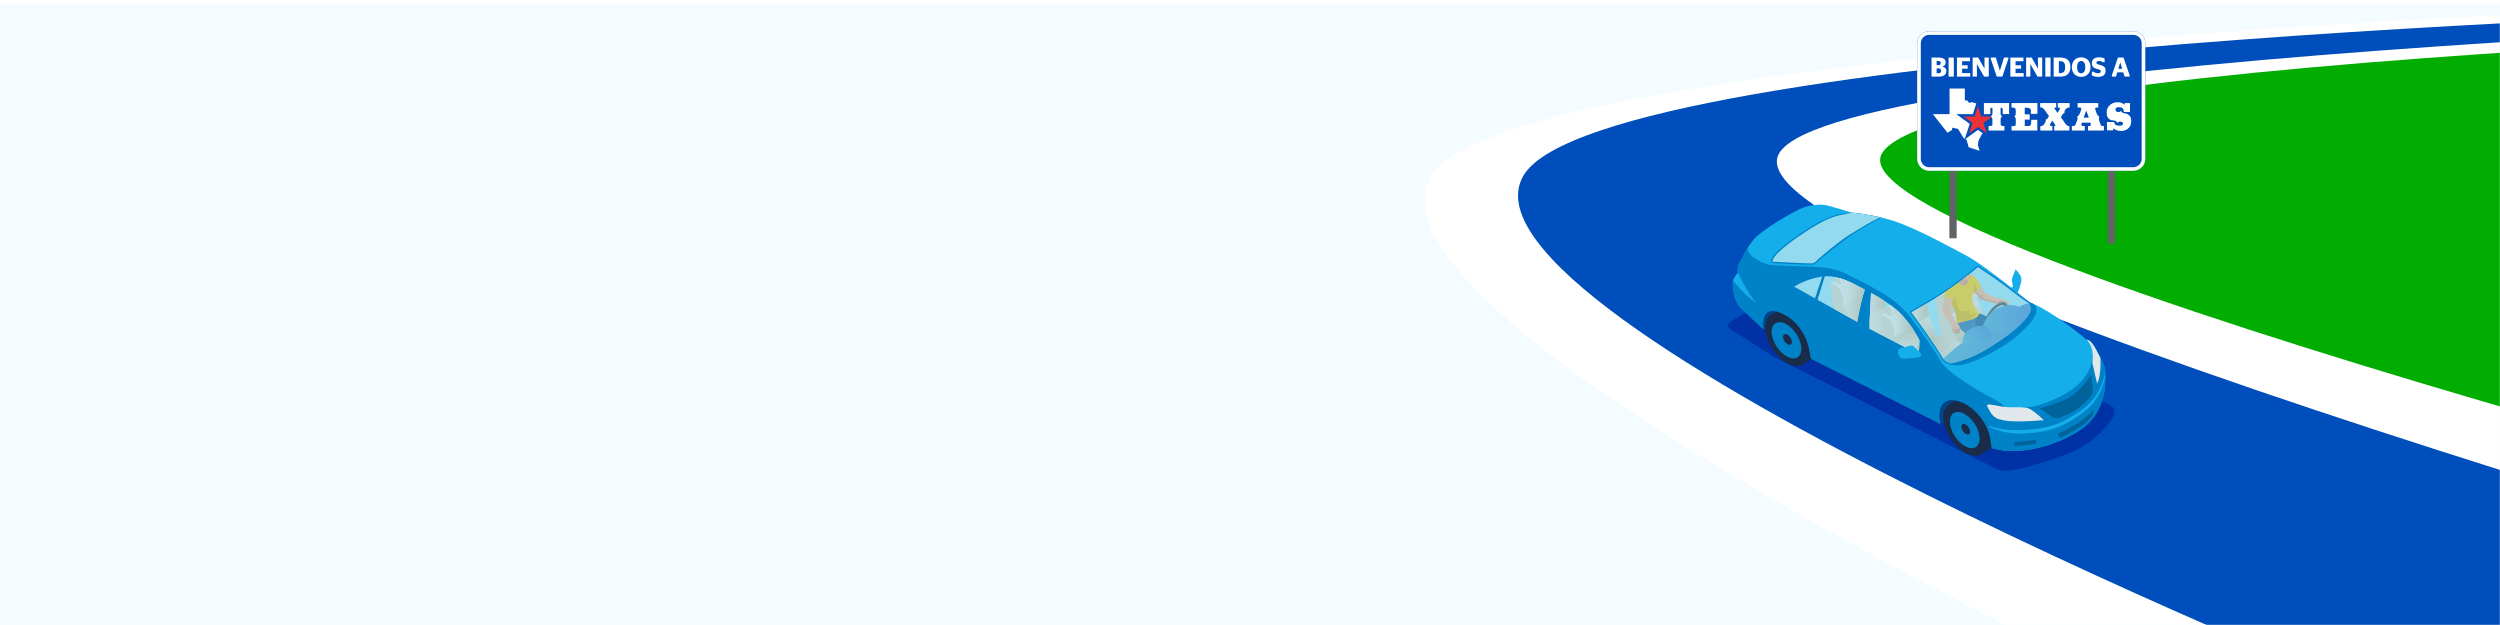 <?xml version="1.0" encoding="UTF-8"?> <svg xmlns="http://www.w3.org/2000/svg" width="1600" height="400" viewBox="0 0 1600 400" fill="none"><g clip-path="url(#clip0_5063_1300)"><rect width="1600" height="400" fill="white"></rect><g filter="url(#filter0_d_5063_1300)"><rect width="1600" height="400" transform="matrix(-1 0 0 1 1600 0)" fill="#F5FCFF"></rect></g><mask id="mask0_5063_1300" style="mask-type:alpha" maskUnits="userSpaceOnUse" x="623" y="0" width="977" height="400"><rect width="977" height="400" transform="matrix(-1 0 0 1 1600 0)" fill="#F5FCFF"></rect></mask><g mask="url(#mask0_5063_1300)"><path d="M1811.84 8.011L1590.68 20.097L1178.38 63.3L1101.57 108.916L1450.85 312.361L1744.05 339.973L1811.84 8.011Z" fill="#00AD00"></path><path d="M1721.26 4.697C1721.26 4.697 967.115 28.778 916.425 112.279C853.991 215.137 1472.9 491 1472.9 491L1995.38 367.2C1995.38 367.2 1167.21 160.391 1204.48 98.115C1243.43 33.035 2014.47 15.114 2014.47 15.114L1721.26 4.697Z" fill="white"></path><path d="M1531.55 450.392C1531.55 450.392 919.755 205.655 975.078 112.279C1024.87 28.243 1779.91 7.401 1779.91 7.401L1948.65 10.598C1948.65 10.598 1177.14 32.751 1138.66 98.106C1097.53 167.978 1929.55 398.776 1929.55 398.776L1531.55 450.392Z" fill="#004EBB"></path></g><path d="M1252.26 61.224H1247.61V152.489H1252.26V61.224Z" fill="#5F6464"></path><path d="M1353.6 64.659H1348.95V155.924H1353.6V64.659Z" fill="#5F6464"></path><path d="M1365.3 20H1234.7C1230.45 20 1227 23.422 1227 27.626V101.692C1227 105.896 1230.45 109.318 1234.7 109.318H1365.3C1369.55 109.318 1373 105.896 1373 101.692V27.626C1373 23.422 1369.55 20 1365.3 20Z" fill="#004EBB"></path><path d="M1365.3 22.299C1368.26 22.299 1370.68 24.696 1370.68 27.629V101.694C1370.68 104.624 1368.26 107.024 1365.3 107.024H1234.7C1231.74 107.024 1229.32 104.626 1229.32 101.694V27.626C1229.32 24.696 1231.74 22.296 1234.7 22.296H1365.3V22.299ZM1365.3 20H1234.7C1230.45 20 1227 23.422 1227 27.626V101.692C1227 105.896 1230.45 109.318 1234.7 109.318H1365.3C1369.55 109.318 1373 105.896 1373 101.692V27.626C1373 23.422 1369.55 20 1365.3 20Z" fill="white"></path><g clip-path="url(#clip1_5063_1300)"><path fill-rule="evenodd" clip-rule="evenodd" d="M1269.17 85.496L1268.6 85.554L1266.18 90.093L1265.88 93.121L1266.98 96.55L1259.93 94.23L1258.61 89.484L1257.83 88.983L1258.09 88.791L1261.12 86.581L1265.89 83.102L1269.17 85.496Z" fill="white"></path><path fill-rule="evenodd" clip-rule="evenodd" d="M1265.89 67.91L1268.04 74.584L1275.06 74.567L1269.38 78.68L1271.56 85.354L1265.89 81.216L1260.22 85.354L1262.4 78.68L1256.72 74.567L1263.73 74.584L1265.89 67.91Z" fill="#ED3237"></path><path fill-rule="evenodd" clip-rule="evenodd" d="M1247.71 56.681H1257.5V64.256H1258.92L1260.33 65.866L1262.05 65.366L1264.83 66.2L1264.43 67.443L1262.62 73.058L1256.72 73.041L1252.97 73.032H1251.99L1252.79 73.608L1255.82 75.81L1260.6 79.272L1258.77 84.879L1257.6 88.441L1257.5 88.766L1256.59 88.174L1253.16 82.518L1249.52 81.717L1249.22 83.227L1246.4 84.945L1237.01 73.032H1247.71V56.681Z" fill="white"></path><path d="M1281.76 72.991V69.987C1281.74 69.787 1281.65 69.562 1281.48 69.312C1281.31 69.061 1281.15 68.936 1281.01 68.936H1280.37V73.091C1280.37 73.183 1280.41 73.299 1280.5 73.45C1280.59 73.6 1280.7 73.742 1280.82 73.892C1280.95 74.042 1281.08 74.175 1281.19 74.3C1281.31 74.426 1281.41 74.517 1281.5 74.584C1280.93 74.718 1280.57 75.227 1280.42 76.102C1280.41 76.169 1280.4 76.77 1280.4 77.896C1280.4 79.064 1280.42 79.731 1280.48 79.89C1280.66 80.432 1281.19 80.699 1282.07 80.699C1282.19 80.699 1282.32 80.699 1282.44 80.699C1282.57 80.699 1282.7 80.691 1282.84 80.666V83.535H1272.68V80.666C1273.58 80.666 1274.06 80.657 1274.11 80.632C1274.75 80.54 1275.1 80.24 1275.16 79.723V77.896C1275.16 76.811 1275.14 76.161 1275.11 75.936C1275 75.377 1274.68 74.926 1274.14 74.584C1274.83 73.867 1275.17 73.358 1275.17 73.066V69.011C1275.14 68.97 1275.01 68.945 1274.79 68.945C1274.13 68.945 1273.8 69.212 1273.8 69.754V73.032H1269.7V65.966H1285.83V72.991H1281.76Z" fill="white"></path><path d="M1299.77 72.891V70.53C1299.77 70.054 1299.45 69.654 1298.83 69.312C1298.34 69.061 1297.96 68.936 1297.67 68.936H1295.84V73.157H1298.99V76.536H1295.84V80.657H1298.54C1299.5 80.657 1299.99 79.656 1299.99 77.654C1299.99 77.612 1299.99 77.504 1299.99 77.354C1299.99 77.17 1299.98 76.945 1299.96 76.678H1303.87V83.535H1287.38V80.666H1289.29C1289.74 80.666 1290.01 80.24 1290.1 79.381V77.896C1290.1 76.745 1290.09 76.136 1290.08 76.069C1289.97 75.352 1289.63 74.851 1289.05 74.584C1289.59 74.292 1289.92 73.842 1290.04 73.233C1290.08 73.007 1290.09 72.457 1290.09 71.581C1290.09 70.388 1290 69.679 1289.83 69.454C1289.52 69.003 1288.71 68.803 1287.37 68.844V65.966H1303.93V72.891H1299.77Z" fill="white"></path><path d="M1324.18 68.803C1322.95 68.803 1322 69.554 1321.35 71.064C1321.23 71.331 1321.21 71.748 1321.3 72.315C1320.71 72.432 1320.24 72.799 1319.9 73.433C1319.81 73.591 1319.68 73.808 1319.53 74.092C1319.37 74.376 1319.17 74.718 1318.93 75.118C1319.17 75.343 1319.42 75.635 1319.68 75.994C1319.95 76.353 1320.25 76.795 1320.57 77.312C1320.93 77.871 1321.24 78.347 1321.51 78.73C1321.78 79.114 1322 79.406 1322.19 79.606C1322.83 80.349 1323.44 80.724 1323.99 80.724C1324.08 80.724 1324.21 80.699 1324.39 80.657V83.527H1314.68V80.657C1315.11 80.657 1315.42 80.557 1315.62 80.357C1315.48 80.132 1314.78 79.089 1313.52 77.212C1312.71 78.221 1312.18 79.172 1311.93 80.048C1312.08 80.432 1312.31 80.632 1312.63 80.657H1313.55V83.527H1305.8V80.657C1305.96 80.724 1306.14 80.757 1306.31 80.757C1307.04 80.757 1307.78 80.198 1308.52 79.072C1309.1 78.171 1309.38 77.421 1309.38 76.811C1309.38 76.628 1309.36 76.453 1309.3 76.269C1309.41 76.311 1309.49 76.336 1309.54 76.336C1310.02 76.336 1310.62 75.652 1311.34 74.275C1311.11 73.958 1310.79 73.516 1310.38 72.941C1309.98 72.365 1309.48 71.664 1308.89 70.83C1307.83 69.412 1306.94 68.703 1306.23 68.703C1306.03 68.703 1305.86 68.744 1305.72 68.836V65.966H1315.95V68.936C1315.85 68.911 1315.77 68.895 1315.69 68.886C1315.6 68.878 1315.52 68.87 1315.43 68.87C1315.35 68.87 1315.29 68.861 1315.21 68.836C1315.14 68.811 1315.08 68.811 1315.02 68.836C1314.99 68.903 1314.9 69.028 1314.75 69.212C1314.95 69.545 1315.22 69.971 1315.57 70.48C1315.92 70.989 1316.34 71.589 1316.82 72.29C1317.88 70.621 1318.41 69.654 1318.41 69.387C1318.41 69.095 1318.2 68.911 1317.79 68.844H1316.98V65.966H1324.55V68.836C1324.49 68.811 1324.36 68.803 1324.18 68.803Z" fill="white"></path><path d="M1336.35 83.527V80.657C1336.64 80.682 1336.87 80.682 1337.04 80.674C1337.2 80.666 1337.34 80.649 1337.43 80.624C1337.89 80.49 1338.13 80.14 1338.13 79.573C1338.13 79.239 1338.02 78.872 1337.8 78.488H1332.39C1332.17 79.005 1332.06 79.398 1332.06 79.673C1332.06 80.324 1332.39 80.649 1333.03 80.649H1334.27V83.519H1326V80.649C1326.09 80.649 1326.21 80.649 1326.35 80.649C1326.51 80.649 1326.7 80.657 1326.92 80.682C1327.43 80.707 1327.89 80.39 1328.29 79.74C1328.4 79.556 1328.52 79.314 1328.66 78.997C1328.79 78.68 1328.94 78.296 1329.08 77.846C1329.47 76.72 1329.67 75.969 1329.67 75.585C1329.67 75.176 1329.53 74.843 1329.24 74.576C1329.95 74.484 1330.63 73.7 1331.25 72.215C1331.8 70.98 1332.06 69.987 1332.06 69.245C1331.76 68.978 1331.48 68.836 1331.23 68.836H1329.67V65.966H1342.88V68.836C1342.63 68.811 1342.42 68.803 1342.24 68.803C1342.08 68.803 1341.97 68.803 1341.89 68.803C1341.5 68.844 1341.16 68.986 1340.86 69.212C1341.01 70.313 1341.31 71.381 1341.76 72.423C1342.35 73.817 1342.98 74.526 1343.64 74.551C1343.39 74.868 1343.27 75.327 1343.27 75.936C1343.27 76.386 1343.48 77.22 1343.88 78.438C1344.32 79.723 1344.65 80.424 1344.91 80.532C1345.14 80.624 1345.67 80.666 1346.5 80.666V83.535H1336.35V83.527ZM1335.19 70.763L1333.52 75.251H1336.84L1335.19 70.763Z" fill="white"></path><path d="M1361.58 82.576C1360.38 83.41 1358.98 83.827 1357.41 83.827C1355.61 83.827 1353.98 83.269 1352.51 82.142C1352.46 82.343 1352.43 82.551 1352.43 82.751C1352.43 82.977 1352.45 83.193 1352.51 83.394H1348.45V78.088H1353.05C1353.21 79.665 1354.31 80.449 1356.34 80.449C1357.92 80.449 1358.71 80.032 1358.71 79.197C1358.71 78.296 1358.13 77.846 1356.96 77.846C1355.97 77.846 1355.4 78.163 1355.23 78.789C1354.87 78.071 1354.45 77.596 1353.96 77.37C1353.64 77.212 1353.15 77.112 1352.51 77.07C1352.15 77.045 1351.85 77.012 1351.61 76.97C1351.37 76.928 1351.18 76.878 1351.03 76.837C1349.18 76.094 1348.26 74.517 1348.26 72.106C1348.26 69.829 1349.1 68.085 1350.77 66.867C1352.08 65.9 1353.57 65.416 1355.24 65.416C1356.92 65.416 1358.41 65.941 1359.68 67.001C1359.75 66.817 1359.77 66.475 1359.73 65.95H1363.2V71.689H1359.29C1359.2 70.471 1358.89 69.637 1358.35 69.187C1357.88 68.803 1357.14 68.611 1356.11 68.611C1354.65 68.611 1353.9 69.103 1353.9 70.096C1353.9 71.18 1354.59 71.714 1355.95 71.714C1356.54 71.714 1357.04 71.464 1357.46 70.972C1357.72 71.714 1358.32 72.19 1359.23 72.39C1359.43 72.432 1359.69 72.49 1360.03 72.557C1360.36 72.624 1360.76 72.715 1361.23 72.824C1362.21 73.366 1362.91 73.942 1363.33 74.542C1363.76 75.26 1363.97 76.261 1363.97 77.546C1363.97 79.79 1363.17 81.458 1361.58 82.576Z" fill="white"></path></g><path d="M1236.18 49.041H1240.81C1243.91 49.041 1245.68 47.804 1245.68 45.503C1245.68 43.795 1244.65 42.959 1243.04 42.663V42.593C1244.38 42.279 1245.23 41.53 1245.23 40.031C1245.23 37.852 1243.74 36.842 1240.72 36.842H1236.18V49.041ZM1239.44 46.88V43.761H1240.67C1241.78 43.761 1242.33 44.301 1242.33 45.312C1242.33 46.305 1241.79 46.88 1240.67 46.88H1239.44ZM1239.44 41.721V39.02H1240.58C1241.59 39.02 1242.05 39.473 1242.05 40.362C1242.05 41.286 1241.59 41.721 1240.56 41.721H1239.44Z" fill="white"></path><path d="M1250.44 49.041V36.842H1247.1V49.041H1250.44Z" fill="white"></path><path d="M1252.43 49.041H1260.96V46.776H1255.74V43.97H1259.29V41.774H1255.74V39.177H1260.79V36.842H1252.43V49.041Z" fill="white"></path><path d="M1262.5 49.041H1265.22V41.042H1265.28L1269.8 49.041H1272.82V36.842H1270.08V43.9H1270.03L1266.06 36.842H1262.5V49.041Z" fill="white"></path><path d="M1277.93 49.041H1281.5L1285.35 37.626V36.842H1282.56L1279.94 45.207H1279.91L1277.33 36.842H1274.08V37.626L1277.93 49.041Z" fill="white"></path><path d="M1286.63 49.041H1295.16V46.776H1289.94V43.97H1293.49V41.774H1289.94V39.177H1294.98V36.842H1286.63V49.041Z" fill="white"></path><path d="M1296.7 49.041H1299.42V41.042H1299.48L1304 49.041H1307.02V36.842H1304.28V43.9H1304.23L1300.26 36.842H1296.7V49.041Z" fill="white"></path><path d="M1312.36 49.041V36.842H1309.01V49.041H1312.36Z" fill="white"></path><path d="M1314.34 49.041H1318.54C1322.85 49.041 1325.07 46.985 1325.07 42.872C1325.07 38.794 1322.84 36.842 1318.64 36.842H1314.34V49.041ZM1317.67 46.793V39.16H1318.49C1320.69 39.16 1321.68 40.17 1321.68 42.959C1321.68 45.747 1320.65 46.793 1318.49 46.793H1317.67Z" fill="white"></path><path d="M1331.96 49.198C1335.25 49.198 1337.96 46.985 1337.96 42.959C1337.96 38.933 1335.22 36.685 1331.96 36.685C1328.7 36.685 1325.98 38.933 1325.98 42.959C1325.98 46.985 1328.67 49.198 1331.96 49.198ZM1331.96 46.915C1330.43 46.915 1329.36 45.73 1329.36 42.994C1329.36 40.24 1330.43 39.038 1331.96 39.038C1333.48 39.038 1334.56 40.24 1334.56 42.994C1334.56 45.73 1333.48 46.915 1331.96 46.915Z" fill="white"></path><path d="M1342.75 49.198C1345.92 49.198 1347.58 47.786 1347.58 45.347C1347.58 43.063 1346.56 42.14 1343.7 41.477C1342.38 41.164 1341.71 40.937 1341.71 40.136C1341.71 39.351 1342.29 39.003 1343.47 39.003C1344.44 39.003 1345.21 39.334 1345.76 39.752H1346.96V37.504C1346.09 36.998 1344.88 36.685 1343.35 36.685C1340.68 36.685 1338.79 37.905 1338.79 40.397C1338.79 42.697 1339.97 43.586 1342.19 44.161C1343.54 44.527 1344.51 44.632 1344.51 45.678C1344.51 46.445 1343.87 46.88 1342.62 46.88C1341.36 46.88 1340.49 46.427 1340.01 45.904H1338.78V48.222C1339.76 48.815 1340.98 49.198 1342.75 49.198Z" fill="white"></path><path d="M1351.59 49.041H1354.23L1355.04 46.288H1358.91L1359.76 49.041H1362.98V48.257L1359.06 36.842H1355.46L1351.59 48.257V49.041ZM1356.95 39.909H1356.98L1358.23 44.022H1355.72L1356.95 39.909Z" fill="white"></path><path d="M1108.07 205.504C1105.25 207.124 1105.32 209.644 1108.23 211.105L1135.16 228.34L1277.77 300.096C1280.68 301.558 1285.47 301.522 1288.67 300.881C1300.8 298.419 1318.68 292.882 1328.22 288.282C1331.15 286.864 1335.39 284.15 1338.01 282.22C1342.42 278.98 1349.79 271.99 1352.36 266.698C1353.78 263.768 1354.17 261.32 1351.26 259.852L1176.03 171.667C1173.12 170.205 1168.43 170.328 1165.61 171.948L1108.07 205.504Z" fill="#0032A5"></path><path d="M1112.23 174.49C1111.35 169.429 1114.9 165.793 1114.9 165.793C1114.9 165.793 1116.9 159.926 1122.18 153.504C1127.46 147.089 1147.25 135.707 1152.86 133.367C1158.47 131.027 1164.73 130.739 1167.8 131.164C1170.88 131.589 1185.27 136.125 1185.27 136.125C1185.27 136.125 1202.69 137.514 1217.15 143.266C1231.62 149.019 1247.29 157.665 1258.9 163.849C1265.67 167.449 1278.07 176.873 1287.25 184.101L1288.32 183.417C1288.32 183.417 1287.43 179.191 1287.63 178.442C1287.83 177.686 1289.99 172.395 1289.99 172.395C1289.99 172.395 1292.63 175.066 1293.44 177.276C1294.24 179.486 1292.85 182.819 1292.42 184.439C1292.18 185.361 1291.63 186.455 1291.21 187.233C1291.2 187.225 1291.19 187.218 1291.18 187.211C1295.69 190.811 1298.75 193.338 1298.75 193.338C1314.72 199.608 1335.31 217.369 1335.31 217.369C1339.24 217.571 1341.95 224.986 1344.78 230.04C1347.62 235.101 1347.47 238.506 1347.39 239.989C1347.3 241.473 1349.27 262.703 1332.05 274.633C1314.81 286.555 1294.25 289.219 1285.09 288.599C1280.87 288.311 1277.3 287.476 1274.67 286.663C1274.31 284.942 1273.98 283.33 1273.91 282.206C1273.36 272.962 1265.13 261.911 1256.7 258.038C1245.8 253.02 1240.72 258.117 1241.28 267.369C1241.33 268.283 1241.61 269.73 1241.97 271.249L1158.89 229.406C1158.52 227.434 1158.12 225.411 1157.93 224.187C1156.56 215.771 1150 206.289 1142.68 201.905C1130.99 194.9 1127.5 201.552 1128.75 210.724C1128.75 210.731 1128.75 210.731 1128.75 210.739C1124.6 206.966 1117.72 200.652 1114.2 197.081C1108.95 191.761 1109.36 184.13 1108.96 181.423C1108.56 178.716 1112.23 174.49 1112.23 174.49Z" fill="#14AFEB"></path><path d="M1108.95 181.423C1109.35 184.13 1108.94 191.761 1114.19 197.082C1117.72 200.652 1124.6 206.966 1128.74 210.739C1128.74 210.731 1128.74 210.731 1128.74 210.724C1127.48 201.552 1130.98 194.893 1142.67 201.905C1149.99 206.289 1156.56 215.771 1157.92 224.187C1158.12 225.411 1158.52 227.434 1158.88 229.407L1241.97 271.249C1241.6 269.73 1241.32 268.283 1241.27 267.369C1240.72 258.118 1245.8 253.02 1256.7 258.038C1265.12 261.912 1273.35 272.963 1273.9 282.207C1273.97 283.33 1274.31 284.942 1274.67 286.663C1277.29 287.476 1280.86 288.312 1285.08 288.6C1294.24 289.219 1314.8 286.555 1332.04 274.633C1347.68 263.812 1347.5 245.332 1347.4 240.89C1345.95 248.492 1342.11 258.01 1331.59 265.245C1320.72 272.725 1312.24 276.749 1294.42 277.469C1283.91 277.887 1276.87 274.712 1272.92 273.222L1272.87 272.437C1276.82 273.927 1283.77 275.662 1294.28 275.245C1312.11 274.532 1320.58 270.5 1331.46 263.028C1342.05 255.742 1345.86 246.152 1347.29 238.521C1347.34 238.787 1347.37 239.039 1347.41 239.284C1347.45 237.556 1347.22 234.425 1344.77 230.047C1343.98 228.629 1343.2 227.031 1342.4 225.454C1340.56 228.586 1339.35 227.045 1339.35 227.045C1339.26 230.458 1337.86 235.231 1336.98 236.829C1336.11 238.427 1333.39 244.036 1325.79 249.457C1318.19 254.878 1309.57 257.743 1304.64 259.327C1299.71 260.911 1295.01 260.724 1295.01 260.724C1289.22 263.632 1283.31 261.127 1283.31 261.127C1281.94 258.427 1276.06 255.18 1271.66 252.984C1269.27 251.789 1265.05 249.32 1261.23 246.894C1258.02 244.856 1256.13 243.503 1256.13 243.503C1246.53 237.347 1242.8 232.33 1242.8 232.33C1235.5 219.608 1221.7 201.711 1221.7 201.711C1211.66 189.306 1192.72 180.818 1180.03 174.584C1170.98 170.134 1157.38 170.66 1145.97 170.25L1132.45 169.544C1132.45 169.544 1118.74 165.88 1118.47 158.666C1115.94 162.748 1114.9 165.779 1114.9 165.779C1114.9 165.779 1111.35 169.422 1112.23 174.476C1112.23 174.476 1118.07 186.902 1123.99 194.137C1123.99 194.137 1113.17 185.599 1109.23 179.429C1108.99 180.134 1108.87 180.818 1108.95 181.423ZM1217.73 222.416C1221.28 221.61 1223.38 220.343 1224.73 221.538L1228.66 225.123C1228.66 225.123 1230.72 227.132 1229.27 228.082C1227.81 229.032 1222.97 229.327 1218.99 229.565C1215.01 229.803 1214.7 226.188 1214.62 225.605C1214.53 225.015 1214.2 223.222 1217.73 222.416Z" fill="#0082C8"></path><path d="M1165.52 176.233C1166.26 176.11 1167 176.031 1167.74 175.988C1178.95 175.311 1190.29 182.41 1194.19 184.584C1200.44 188.068 1212.18 194.382 1218.97 202.294C1227.26 211.963 1225.3 211.178 1237.85 232.639C1237.85 232.639 1234.29 230.847 1229.07 228.19C1229.14 228.154 1229.21 228.125 1229.27 228.082C1230.72 227.132 1228.66 225.123 1228.66 225.123L1224.73 221.538C1223.38 220.35 1221.28 221.61 1217.76 222.409C1208.59 217.701 1198.48 212.445 1192.52 209.155C1179.64 202.021 1146.6 183.562 1146.6 183.562C1146.6 183.562 1153.61 178.169 1165.52 176.233Z" fill="#0082C8"></path><path d="M1247.91 258.643L1251.76 256.36C1253.25 256.663 1254.89 257.21 1256.7 258.045C1265.12 261.918 1273.35 272.969 1273.9 282.213C1273.97 283.336 1274.31 284.949 1274.67 286.67C1274.67 286.67 1274.67 286.67 1274.68 286.67L1267.91 290.701C1265.59 292.098 1262.33 292.04 1258.63 290.197C1251 286.382 1244.41 276.396 1243.9 267.887C1243.62 263.257 1245.19 260.018 1247.91 258.643Z" fill="#192D4B"></path><path d="M1251.76 256.353L1247.91 258.636C1245.19 260.011 1243.61 263.25 1243.89 267.88C1243.94 268.765 1244.06 269.665 1244.24 270.572L1241.97 271.249C1241.6 269.73 1241.32 268.283 1241.27 267.368C1240.8 259.658 1244.26 254.834 1251.76 256.353Z" fill="#004687"></path><path d="M1243.89 267.879C1244.4 276.389 1251 286.381 1258.63 290.19C1266.26 293.998 1272.03 290.19 1271.52 281.68C1271.01 273.171 1264.41 263.178 1256.78 259.37C1249.15 255.561 1243.38 259.37 1243.89 267.879Z" fill="#192D4B"></path><path d="M1244.7 268.685C1245.18 276.533 1251.26 285.748 1258.3 289.261C1265.34 292.774 1270.66 289.268 1270.19 281.414C1269.71 273.567 1263.63 264.351 1256.59 260.838C1249.56 257.325 1244.24 260.838 1244.7 268.685Z" fill="#192D4B"></path><path d="M1247.98 270.493C1248.33 276.339 1252.86 283.193 1258.09 285.813C1263.33 288.427 1267.29 285.813 1266.94 279.975C1266.59 274.129 1262.06 267.275 1256.83 264.662C1251.59 262.034 1247.63 264.654 1247.98 270.493Z" fill="#0082C8"></path><path d="M1255.32 273.315C1255.42 275.022 1256.75 277.016 1258.27 277.786C1259.8 278.549 1260.96 277.786 1260.85 276.08C1260.75 274.374 1259.43 272.372 1257.9 271.609C1256.37 270.846 1255.22 271.609 1255.32 273.315Z" fill="#192D4B"></path><path d="M1133.81 201.17L1136.92 199.32C1138.56 199.745 1140.47 200.58 1142.67 201.905C1149.99 206.289 1156.56 215.77 1157.92 224.186C1158.12 225.41 1158.52 227.433 1158.88 229.406L1159.61 229.773L1153.8 233.229C1151.48 234.626 1148.22 234.568 1144.52 232.725C1136.89 228.916 1130.29 218.924 1129.78 210.414C1129.51 205.785 1131.08 202.552 1133.81 201.17Z" fill="#192D4B"></path><path d="M1129.78 210.414C1130.29 218.924 1136.89 228.916 1144.52 232.725C1152.16 236.533 1157.93 232.732 1157.42 224.215C1156.91 215.706 1150.31 205.713 1142.67 201.904C1135.04 198.096 1129.27 201.904 1129.78 210.414Z" fill="#192D4B"></path><path d="M1130.59 211.221C1131.07 219.068 1137.15 228.283 1144.19 231.804C1151.23 235.317 1156.55 231.804 1156.08 223.956C1155.6 216.109 1149.52 206.894 1142.48 203.381C1135.45 199.86 1130.13 203.373 1130.59 211.221Z" fill="#192D4B"></path><path d="M1133.87 213.028C1134.22 218.867 1138.75 225.728 1143.98 228.348C1149.23 230.962 1153.18 228.348 1152.83 222.51C1152.48 216.664 1147.95 209.81 1142.72 207.19C1137.48 204.569 1133.52 207.182 1133.87 213.028Z" fill="#0082C8"></path><path d="M1141.16 215.821C1141.27 217.556 1142.62 219.593 1144.17 220.371C1145.73 221.148 1146.91 220.371 1146.8 218.636C1146.69 216.901 1145.35 214.863 1143.79 214.086C1142.23 213.308 1141.06 214.086 1141.16 215.821Z" fill="#192D4B"></path><path d="M1136.91 199.328L1133.81 201.178C1131.08 202.553 1129.51 205.793 1129.78 210.415C1129.78 210.451 1129.79 210.494 1129.79 210.53L1128.74 210.739C1128.74 210.731 1128.74 210.731 1128.74 210.724C1127.72 203.28 1129.84 197.499 1136.91 199.328Z" fill="#004687"></path><path d="M1247.92 183.842C1256.48 177.852 1265.85 169.854 1265.85 169.854C1265.85 169.854 1280.69 179.724 1285.52 183.59C1292.77 189.378 1298.75 193.338 1298.75 193.338C1299.55 193.655 1300.37 194 1301.19 194.367C1308.17 199.659 1296.64 210.717 1287.74 217.434C1278.84 224.144 1264.27 231.905 1255.61 233.525C1254.72 233.69 1253.88 233.791 1253.09 233.841C1246.23 234.252 1243.31 230.587 1243.31 230.587C1236.66 218.939 1222.13 199.63 1222.13 199.63C1222.13 199.63 1239.36 189.832 1247.92 183.842Z" fill="#0082C8"></path><path d="M1134.86 164.001C1137.77 159.587 1149.23 151.33 1155.22 147.507C1159.5 144.771 1166.43 140.178 1174.75 137.745C1177.52 136.931 1180.44 136.362 1183.47 136.182C1184.06 136.146 1184.66 136.125 1185.27 136.125C1185.27 136.125 1193.83 136.809 1203.93 139.199C1203.93 139.199 1190.03 146.83 1183.79 151.236C1177.55 155.635 1165.5 165.275 1164.14 166.621C1164.14 166.621 1161.97 169.299 1159.72 169.429C1157.46 169.566 1134.77 168.385 1134.77 168.385C1134.77 168.385 1131.94 168.414 1134.86 164.001Z" fill="#0082C8"></path><path d="M1248.42 184.547C1255.79 179.392 1263.85 172.675 1265.91 170.94C1268.63 172.754 1280.74 180.889 1284.97 184.273C1292.16 190.018 1298.2 194.028 1298.26 194.064L1298.34 194.114L1298.42 194.15C1298.51 194.186 1298.61 194.23 1298.71 194.266C1299.44 195.691 1299.99 197.57 1299.31 199.449C1297.94 203.286 1290.92 210.507 1284.09 215.014C1277.5 219.363 1264.93 229.427 1248.29 232.523C1245.59 231.767 1244.26 230.37 1244.01 230.09C1238.16 219.859 1226.19 203.646 1223.4 199.903C1227 197.829 1241.02 189.73 1248.42 184.547Z" fill="#94DAEE"></path><path d="M1191.48 184.325C1192.25 184.749 1192.93 185.131 1193.49 185.426C1191.36 191.2 1189.33 201.985 1188.61 205.987C1181.54 202.057 1171.64 196.542 1163.26 191.869L1167.92 176.852C1177.13 176.348 1186.45 181.531 1191.48 184.325Z" fill="#94DAEE"></path><path d="M1165.66 177.088C1165.85 177.06 1166.04 177.038 1166.23 177.009L1161.6 190.94C1155.53 187.556 1150.49 184.734 1148.25 183.489C1150.65 181.955 1156.8 178.528 1165.66 177.088Z" fill="#94DAEE"></path><path d="M1159.66 168.565C1161.18 168.471 1162.92 166.736 1163.46 166.074L1163.49 166.038L1163.52 166.009C1164.96 164.576 1176.83 154.591 1183.28 150.523C1195.95 142.532 1199.82 140.934 1203.21 139.033C1194.23 136.959 1186.62 136.24 1185.42 136.139C1183.34 136.427 1180.64 137.017 1177.09 137.795C1168.44 139.926 1161.09 144.778 1156.35 147.809L1155.68 148.241C1148.94 152.539 1138.26 160.415 1135.58 164.475C1134.11 166.686 1134.43 167.348 1134.44 167.37C1134.5 167.492 1134.75 167.513 1134.75 167.513H1134.75H1134.81C1142.65 167.931 1157.92 168.673 1159.66 168.565Z" fill="#94DAEE"></path><path d="M1342.16 245.497C1342.16 245.497 1339.34 233.668 1339.14 232.38C1338.94 231.091 1341.07 223.438 1335.52 217.391C1339.09 217.816 1341.66 224.18 1344.25 229.068C1344.43 232.718 1344.52 240.889 1342.16 245.497Z" fill="#E1E8EC"></path><path d="M1308.04 268.909C1308.04 268.909 1304.75 265.734 1301.87 263.553C1299 261.372 1297.13 260.702 1293.42 260.659C1289.72 260.623 1283.98 260.788 1281.15 260.22C1278.33 259.651 1276.04 259.219 1274.24 258.981C1272.44 258.737 1270.96 258.701 1272.17 260.716C1273.38 262.732 1274.88 267.03 1279.3 268.261C1283.73 269.492 1286.12 269.665 1291.66 269.708C1297.19 269.759 1308.04 268.909 1308.04 268.909Z" fill="#E1E8EC"></path><path d="M1316.89 267.52C1317.66 267.477 1318.43 267.289 1319.19 266.973L1319.81 266.713C1323.27 265.252 1327.57 263.431 1331.41 260.191C1334.7 257.412 1336.89 255.259 1338.1 253.603C1339.17 252.142 1339.61 250.601 1339.43 248.888C1339.27 247.275 1338.73 242.344 1338.42 239.543C1337.14 241.516 1334.87 244.849 1332.41 247.621C1330.33 249.968 1325.95 254.237 1319.91 256.512C1319.5 256.67 1319.08 256.836 1318.66 257.009C1318.25 257.174 1317.84 257.34 1317.43 257.491C1312.56 259.341 1307.76 260.752 1305.4 261.4L1313.4 266.728C1313.39 266.735 1314.82 267.642 1316.89 267.52Z" fill="#006399"></path><path d="M1290.44 282.926C1292.85 282.63 1299.08 282.033 1302.06 281.507C1302.55 281.421 1303.03 281.255 1303.22 282.616C1303.41 283.977 1301.52 284.258 1301.52 284.258C1298.91 284.646 1296.47 284.956 1294.89 285.035C1294.89 285.035 1290.17 285.373 1289.74 285.395C1289.19 285.417 1288.78 285.107 1288.78 285.107C1288.56 284.243 1288.93 283.113 1290.44 282.926Z" fill="#006399"></path><path d="M1317.34 278.117L1317.94 279.593C1317.94 279.593 1318.51 280.42 1320.2 279.585C1321.87 278.75 1328.76 275.043 1332.75 272.062C1335.71 269.852 1338.4 266.929 1338.91 266.295C1339.41 265.662 1339.88 264.049 1339.9 263.466C1339.92 262.883 1340.26 261.76 1338.96 263.264C1337.67 264.769 1333.05 268.7 1329.96 270.752C1326.87 272.804 1319.13 276.698 1317.81 277.202C1317.82 277.21 1317.09 277.49 1317.34 278.117Z" fill="#006399"></path><path d="M1114.68 166.038C1114.68 166.038 1113.84 167.961 1115.53 169.905C1117.22 171.848 1120.99 175.189 1120.99 175.189C1120.99 175.189 1121.94 175.563 1120.2 177.68C1118.46 179.796 1118.24 179.811 1118.24 179.811C1118.24 179.811 1117.98 180.113 1117.56 180.135C1117.25 180.156 1116.84 180.012 1116.4 179.451C1115.36 178.155 1113.25 176.154 1112.24 174.483C1111.48 170.2 1113.92 166.931 1114.68 166.038Z" fill="#0082C8"></path><path d="M1224.73 221.538C1223.55 220.501 1221.81 221.329 1219.04 222.085C1211.27 218.104 1202.7 213.662 1196.5 210.328C1196.6 202.531 1197.23 191.675 1197.48 187.492C1206.78 192.495 1213.93 197.765 1218.3 202.855C1223.73 209.198 1224.72 210.991 1228.38 217.672C1228.4 217.693 1228.4 217.715 1228.42 217.736L1228.14 224.641L1224.73 221.538Z" fill="#94DAEE"></path><path d="M1242.69 218.034L1251.3 221.713C1251.61 219.603 1252.46 216.522 1251.51 210.986C1250.56 205.543 1247.81 201.756 1247.81 201.756C1247.81 201.756 1247.92 197.256 1246.02 191.914C1245.39 190.143 1244.41 188.862 1243.35 187.919C1241.85 188.884 1240.25 189.877 1238.65 190.863L1242.69 218.034Z" fill="#D4CDBF"></path><path d="M1265.37 191.749C1265.37 191.749 1265.85 187.588 1263.95 182.253C1262.87 179.222 1261.04 177.329 1259.51 176.191C1256.24 178.79 1252.24 181.879 1248.43 184.557C1246.96 185.586 1245.22 186.731 1243.36 187.919C1244.42 188.862 1245.4 190.143 1246.04 191.914C1247.94 197.256 1247.83 201.756 1247.83 201.756L1265.37 191.749Z" fill="url(#paint0_linear_5063_1300)"></path><path d="M1251.51 210.992C1250.56 205.55 1247.81 201.763 1247.81 201.763L1265.36 191.756C1265.36 191.756 1267.58 195.139 1269.07 199.891C1270.02 202.915 1270.38 208.473 1270.07 210.575L1251.3 221.719C1251.61 219.61 1252.47 216.521 1251.51 210.992Z" fill="url(#paint1_linear_5063_1300)"></path><path d="M1286.02 213.671C1281.95 212.015 1276.72 210.359 1274.75 209.963C1271.28 209.265 1270.05 210.546 1270.05 210.546L1251.38 221.626C1251.77 223.642 1255.73 226.774 1259.75 229.171C1270.72 224.83 1279.12 218.293 1284.09 215.01C1284.74 214.592 1285.38 214.139 1286.02 213.671Z" fill="url(#paint2_linear_5063_1300)"></path><path d="M1227.96 206.118L1234.33 202.489C1234.33 202.489 1234.74 198.919 1233.11 194.34C1233.1 194.304 1233.08 194.275 1233.07 194.239C1228.77 196.802 1225.02 198.962 1223.4 199.898C1224.24 201.014 1225.9 203.26 1227.96 206.118Z" fill="url(#paint3_linear_5063_1300)"></path><path d="M1234.33 202.489L1227.96 206.118C1230.65 209.833 1234.03 214.591 1237.22 219.321L1238.37 218.637C1238.63 216.83 1238.33 212.064 1237.52 209.473C1236.24 205.398 1234.33 202.489 1234.33 202.489Z" fill="url(#paint4_linear_5063_1300)"></path><path d="M1243.8 229.703C1249.86 226.031 1256.73 221.618 1256.91 220.754C1257.22 219.278 1244.37 215.167 1241.07 214.534C1237.76 213.908 1236.58 215.059 1236.58 215.059L1234.94 215.981C1238.2 220.704 1241.45 225.643 1243.8 229.703Z" fill="url(#paint5_linear_5063_1300)"></path><path d="M1266.29 200.488C1266.29 200.488 1271.26 201.798 1274.38 204.311C1277.5 206.824 1281.61 211.64 1281.61 211.64L1278.61 216.327C1278.61 216.327 1268.12 211.186 1265.22 209.631C1262.33 208.076 1259.83 203.318 1259.83 203.318L1266.29 200.488Z" fill="#014B89"></path><path d="M1262.75 201.986C1262.75 201.986 1264.39 204.75 1264.27 205.571C1264.15 206.392 1264.8 207.961 1264.8 207.961C1264.8 207.961 1269.84 211.798 1271.25 213.778C1272.65 215.765 1274 218.854 1273.62 218.882C1273.24 218.911 1267.89 221.071 1267.89 221.071C1267.89 221.071 1263.18 216.067 1260.39 214.671C1257.6 213.281 1253.41 210.625 1252.4 205.988L1262.75 201.986Z" fill="#1A64A3"></path><path d="M1280.59 191.402C1280.59 191.402 1280.62 191.409 1280.66 191.409C1280.99 191.46 1282.36 191.654 1282.97 191.798C1283.67 191.964 1284.08 191.748 1284.96 192.77C1285.85 193.8 1285.8 194.491 1285.77 195.182C1285.72 195.873 1285.49 196.902 1285.27 197.14C1285.05 197.378 1284.95 197.615 1284.63 197.558C1284.31 197.5 1284.16 197.334 1284.18 197.356C1284.2 197.378 1283.75 197.349 1283.78 196.881C1283.81 196.42 1284.06 195.412 1284.06 195.412L1283.8 194.584C1283.8 194.584 1283.16 194.145 1282.97 194.203C1282.79 194.26 1281 194.347 1281 194.347C1281 194.347 1278.5 194.527 1277.56 194.282C1276.61 194.037 1268.53 192.014 1267.78 191.517C1267.04 191.013 1264.23 187.399 1263.05 186.219C1261.87 185.038 1261.44 181.078 1260.76 180.87C1260.08 180.668 1258.51 180.769 1258.51 180.769L1257.32 178.379C1257.32 178.379 1260.64 175.052 1262.73 176.752C1264.83 178.443 1265.52 179.458 1265.87 179.912C1266.21 180.366 1269.75 186.687 1270.73 187.407C1271.71 188.126 1278.12 190.934 1279.12 190.92C1279.84 190.92 1280.59 191.402 1280.59 191.402Z" fill="#F2A983"></path><path d="M1262.54 184.096C1262.54 184.096 1265.98 188.192 1267.02 188.876C1268.06 189.56 1269.43 187.969 1269.17 188.876C1268.91 189.783 1269.23 190.697 1269.59 190.892C1269.95 191.086 1277.61 193.008 1278.14 193.167C1278.66 193.325 1280.63 191.979 1281.63 192.584C1282.23 192.944 1282.5 193.649 1282.38 194.268C1281.8 194.312 1281.01 194.348 1281.01 194.348C1281.01 194.348 1278.51 194.528 1277.57 194.283C1276.62 194.038 1268.54 192.015 1267.79 191.518C1267.05 191.014 1264.24 187.4 1263.05 186.22C1262.71 185.874 1262.43 185.291 1262.18 184.636L1262.54 184.096Z" fill="#D88F69"></path><path d="M1259.62 176.27C1259.62 176.27 1261.74 175.428 1263.29 176.788C1264.85 178.156 1267.79 182.505 1267.79 182.505C1267.79 182.505 1264.77 187.199 1262.49 187.81C1260.2 188.422 1259.62 176.27 1259.62 176.27Z" fill="#F6C100"></path><path d="M1261.12 182.058C1261.52 181.23 1263.75 181.367 1264.34 183.066C1264.69 184.095 1265.12 185.031 1265.41 185.607C1264.48 186.63 1263.42 187.565 1262.49 187.817C1261.53 188.069 1260.78 186.118 1260.22 183.757C1260.64 182.958 1260.99 182.31 1261.12 182.058Z" fill="#DDA800"></path><path d="M1254.78 183.786C1257.96 184.369 1260.15 184.218 1260.59 182.483C1261.04 180.748 1259.14 177.105 1259.14 177.105L1258.58 176.925C1256.65 178.444 1254.53 180.092 1252.36 181.705C1252.67 182.619 1253.36 183.526 1254.78 183.786Z" fill="#D88F69"></path><path d="M1262.36 193.67C1262.31 193.015 1261.94 189.955 1261.94 189.955C1262.53 189.163 1263.49 186.968 1263.31 183.353C1263.13 179.739 1260.83 176.55 1260.83 176.55C1260.83 176.55 1259.98 176.377 1259.29 176.356C1259.04 176.55 1258.79 176.752 1258.53 176.953C1258.55 176.975 1258.56 176.996 1258.58 177.018C1259.59 178.163 1260.26 181.309 1258.28 182.36C1256.52 183.296 1254.96 182.245 1254 181.28C1253.84 181.114 1253.69 180.963 1253.54 180.812C1251.84 182.086 1250.12 183.353 1248.42 184.541C1247.64 185.089 1246.79 185.664 1245.88 186.262C1246.19 189.984 1249.95 196.298 1250.72 197.565C1251.61 199.034 1252.82 207.14 1252.82 207.14C1254.03 206.125 1258.72 205.455 1262.62 204.275C1266.52 203.094 1266.88 200.409 1266.88 200.409C1266.88 200.409 1265.92 199.89 1265.33 199.307C1264.75 198.731 1262.41 194.325 1262.36 193.67Z" fill="#F6C100"></path><path d="M1259.6 178.919C1260.92 178.595 1260.53 177.472 1260.53 176.644C1260.54 176.219 1260.6 175.737 1260.66 175.262C1259.3 176.356 1257.77 177.565 1256.15 178.818C1257.39 179.113 1258.71 179.142 1259.6 178.919Z" fill="#F2A983"></path><path d="M1260.24 178.609C1260.77 178.127 1260.53 177.292 1260.54 176.644C1260.55 176.219 1260.61 175.737 1260.66 175.262C1260.64 175.283 1260.61 175.305 1260.58 175.326C1260.64 175.593 1260.64 175.931 1260.26 175.967C1259.84 176.003 1260.1 176.73 1260.08 177.198C1260.08 177.45 1260.13 178.069 1260.24 178.609Z" fill="#D88F69"></path><path d="M1251.82 190.258C1251.63 192.209 1251.75 193.246 1252.62 194.88C1253.49 196.514 1253.37 198.076 1254.88 198.948C1256.38 199.819 1257.7 198.897 1259.23 198.948C1260.76 198.991 1260.64 198.926 1260.47 199.955C1260.3 200.978 1260.39 201.597 1261.66 201.23C1262.95 200.855 1264.75 200.258 1264.39 201.107C1264.11 201.791 1260.66 203.807 1259.55 205.117C1258.52 205.369 1257.51 205.6 1256.6 205.823C1255.43 205.621 1253.98 205.319 1252.48 204.988C1252.05 202.475 1251.32 198.566 1250.73 197.587C1249.91 196.233 1245.99 190.459 1246.2 186.896L1250.43 186.399C1250.43 186.385 1252 188.307 1251.82 190.258Z" fill="#DDA800"></path><path d="M1273.68 208.148C1274.49 208.148 1275.47 207.896 1276.55 207.371C1280.27 205.549 1283.89 201.093 1284.61 197.414C1285.12 194.801 1284.04 193.289 1282.02 193.289C1281.21 193.289 1280.24 193.541 1279.16 194.066C1275.43 195.888 1271.82 200.344 1271.1 204.023C1270.58 206.636 1271.67 208.148 1273.68 208.148ZM1272.74 204.333C1273.34 201.273 1276.5 197.4 1279.63 195.866C1280.44 195.47 1281.18 195.269 1281.77 195.269C1282.23 195.269 1282.56 195.391 1282.77 195.636C1283.08 196.01 1283.15 196.752 1282.97 197.659C1282.37 200.719 1279.22 204.592 1276.08 206.125C1275.27 206.521 1274.53 206.73 1273.94 206.73C1273.48 206.73 1273.15 206.608 1272.95 206.363C1272.64 205.981 1272.56 205.24 1272.74 204.333Z" fill="#39464A"></path><path d="M1299.31 199.451C1299.98 197.594 1299.45 195.736 1298.73 194.318C1293.38 194.26 1281.92 202.324 1270.66 209.034C1259.75 215.535 1248.37 224.973 1243.73 229.595C1243.82 229.76 1243.93 229.926 1244.01 230.084C1244.26 230.365 1245.59 231.762 1248.29 232.518C1264.93 229.422 1277.5 219.365 1284.09 215.009C1290.92 210.509 1297.93 203.288 1299.31 199.451Z" fill="url(#paint6_linear_5063_1300)"></path><path d="M1296.51 203.893C1295.9 200.308 1293.39 197.097 1293.39 197.097C1293.39 197.097 1287.87 193.008 1278.99 197.097C1270.12 201.186 1268.76 209.984 1268.76 209.984V210.157C1274 212.64 1280.33 214.318 1286.16 213.555C1290.14 210.646 1293.98 207.025 1296.51 203.893Z" fill="url(#paint7_linear_5063_1300)"></path><path d="M1256.38 218.451C1256.38 218.451 1255.56 213.347 1261.4 210.215C1267.24 207.083 1271.87 209.43 1271.87 209.43C1271.87 209.43 1279.24 214.477 1270.25 219.336C1261.26 224.196 1256.38 218.451 1256.38 218.451Z" fill="url(#paint8_linear_5063_1300)"></path><path d="M1251.61 205.902C1252.06 206.392 1253.59 207.601 1253.89 208.408C1254.19 209.214 1254.57 210.438 1254.44 211.266C1254.3 212.101 1254.36 213.181 1253.93 213.303C1253.49 213.426 1253.28 213.339 1253.28 213.339C1253.28 213.339 1253.24 213.908 1252.67 213.886C1252.11 213.865 1252.18 213.634 1252.18 213.634C1252.18 213.634 1251.72 213.987 1251.47 213.908C1251.22 213.829 1251.11 212.943 1251.11 212.943C1251.11 212.943 1250.71 210.863 1250.63 210.683C1250.56 210.503 1250.18 209.509 1250.17 209.855C1250.15 210.193 1250.53 211.503 1250.61 211.943C1250.69 212.382 1250.99 213.116 1250.73 213.174C1250.47 213.224 1249.87 212.504 1249.69 211.885C1249.51 211.266 1248.79 209.848 1248.77 209.423C1248.76 209.005 1248.99 207.256 1248.68 206.809C1248.36 206.363 1245.08 203.303 1244.23 201.417C1243.38 199.524 1243.36 199.488 1243.22 198.631C1243.1 197.889 1243.48 196.925 1243.48 196.925C1243.48 196.925 1243.91 191.842 1244.62 190.474C1245.32 189.106 1245.72 188.235 1245.75 187.818C1245.79 187.4 1246.12 185.737 1247.43 185.571C1248.74 185.406 1251.27 187.688 1251.34 188.595C1251.41 189.502 1250.33 190.489 1249.86 191.561C1249.39 192.634 1248.33 198.768 1248.33 198.768C1248.33 198.768 1250.8 205.01 1251.61 205.902Z" fill="#F2A983"></path><path d="M1253.93 213.303C1253.49 213.425 1253.28 213.339 1253.28 213.339C1253.28 213.339 1253.24 213.907 1252.67 213.886C1252.11 213.864 1252.18 213.634 1252.18 213.634C1252.18 213.634 1251.72 213.987 1251.47 213.907C1251.22 213.828 1251.11 212.943 1251.11 212.943C1251.11 212.943 1250.82 211.424 1250.68 210.869C1250.79 210.524 1251.71 210.804 1251.71 210.804C1251.71 210.804 1251.9 210.624 1252.33 210.437C1252.75 210.25 1253.3 210.365 1253.3 210.365C1253.3 210.365 1253.54 210.293 1254.18 210.07C1254.24 210.049 1254.31 210.034 1254.36 210.027C1254.45 210.473 1254.49 210.905 1254.44 211.272C1254.3 212.093 1254.36 213.18 1253.93 213.303Z" fill="#D88F69"></path><path d="M1249.25 210.762C1249.71 210.762 1250.14 210.812 1250.35 210.834C1250.45 211.259 1250.56 211.705 1250.61 211.928C1250.69 212.368 1250.99 213.102 1250.73 213.159C1250.47 213.21 1249.87 212.49 1249.69 211.871C1249.61 211.604 1249.43 211.187 1249.25 210.762Z" fill="#D88F69"></path><path d="M1251.58 185.989C1251.21 184.765 1250.48 184.052 1249.71 183.635C1249.28 183.944 1248.85 184.254 1248.42 184.549C1247.33 185.312 1246.09 186.147 1244.76 187.011C1244.35 188.883 1244.45 190.611 1244.45 190.611C1247.38 189.934 1250.41 191.756 1250.41 191.756C1250.41 191.756 1252.33 188.502 1251.58 185.989Z" fill="#F6C100"></path><path d="M1206.32 192.754C1203.67 191.004 1200.77 189.262 1197.6 187.556L1197.48 187.628C1197.25 191.285 1196.77 199.658 1196.58 206.836L1206.86 200.731C1207.09 199.168 1206.9 195.425 1206.32 192.754Z" fill="url(#paint9_linear_5063_1300)"></path><path d="M1220.18 205.079C1219.61 204.402 1218.99 203.668 1218.3 202.861C1216.74 201.04 1214.83 199.204 1212.58 197.361C1211.12 196.9 1209.87 196.555 1209.14 196.404C1206.17 195.806 1205.11 196.908 1205.11 196.908L1196.74 201.875C1196.63 204.798 1196.53 207.735 1196.5 210.342C1199.03 211.709 1201.98 213.257 1205.09 214.892C1208.43 212.905 1215.88 208.175 1220.18 205.079Z" fill="url(#paint10_linear_5063_1300)"></path><path d="M1212.48 215.827C1212.48 215.827 1212.57 211.961 1210.95 207.382C1209.12 202.264 1203.93 201.81 1203.93 201.81L1205.94 215.309C1208.72 216.763 1211.64 218.275 1214.52 219.758C1213.57 217.332 1212.48 215.827 1212.48 215.827Z" fill="#D4CDBF"></path><path d="M1223.57 209.499C1222.29 207.634 1220.74 205.705 1218.3 202.854C1216.67 200.953 1214.65 199.024 1212.28 197.094L1203.93 201.81C1203.93 201.81 1209.12 202.256 1210.95 207.382C1212.57 211.961 1212.48 215.827 1212.48 215.827L1223.57 209.499Z" fill="url(#paint11_linear_5063_1300)"></path><path d="M1224.73 221.537L1228.14 224.647L1228.42 217.742C1228.41 217.721 1228.4 217.699 1228.38 217.678C1226.36 213.992 1225.15 211.796 1223.57 209.499L1212.47 215.827C1212.47 215.827 1213.56 217.332 1214.51 219.758C1216.03 220.543 1217.55 221.321 1219.03 222.084C1221.81 221.328 1223.55 220.5 1224.73 221.537Z" fill="url(#paint12_linear_5063_1300)"></path><path d="M1210 197.526C1210.46 198.066 1210.51 200.953 1210.5 202.4C1210.63 202.379 1210.76 202.343 1210.89 202.292L1215.24 199.693C1213.66 198.218 1211.88 196.735 1209.88 195.259C1208.79 195.914 1207.93 196.432 1207.66 196.591C1208.45 196.454 1209.45 196.879 1210 197.526Z" fill="url(#paint13_linear_5063_1300)"></path><path d="M1207.67 196.584C1208.45 196.462 1209.44 196.879 1210 197.527C1210.46 198.067 1210.51 200.954 1210.5 202.401C1210 202.488 1209.58 202.38 1209.58 202.38C1209.58 202.38 1206.94 200.961 1206.58 200.321C1206.22 199.68 1207.58 196.642 1207.58 196.642C1207.58 196.642 1207.62 196.613 1207.67 196.584Z" fill="#D4CDBF"></path><path d="M1228.31 220.456L1225.42 222.17L1228.15 224.646L1228.31 220.456Z" fill="url(#paint14_linear_5063_1300)"></path><path d="M1178.42 187.089C1176.6 181.97 1171.41 181.517 1171.41 181.517L1173.81 197.751C1176.97 199.515 1180.1 201.257 1183 202.87C1182.11 198.515 1179.95 195.534 1179.95 195.534C1179.95 195.534 1180.05 191.668 1178.42 187.089Z" fill="#D4CDBF"></path><path d="M1192.54 188.356L1179.95 195.534C1179.95 195.534 1182.1 198.522 1183 202.87C1185 203.979 1186.88 205.03 1188.61 205.988C1189.22 202.59 1190.77 194.317 1192.54 188.356Z" fill="url(#paint15_linear_5063_1300)"></path><path d="M1192.54 188.357C1192.85 187.299 1193.17 186.298 1193.49 185.427C1192.93 185.132 1192.25 184.757 1191.48 184.325C1188.22 182.511 1183.15 179.703 1177.48 178.084L1171.4 181.518C1171.4 181.518 1176.59 181.964 1178.41 187.09C1180.04 191.669 1179.94 195.535 1179.94 195.535L1192.54 188.357Z" fill="url(#paint16_linear_5063_1300)"></path><path d="M1177.77 178.168C1177.96 179.291 1177.98 181.07 1177.98 182.099C1178.11 182.078 1178.24 182.042 1178.37 181.991L1182.18 179.716C1180.77 179.14 1179.29 178.615 1177.77 178.168Z" fill="url(#paint17_linear_5063_1300)"></path><path d="M1174.06 180.019C1174.42 180.66 1177.06 182.079 1177.06 182.079C1177.06 182.079 1177.48 182.187 1177.98 182.1C1177.98 181.063 1177.96 179.292 1177.77 178.169C1176.74 177.867 1175.7 177.601 1174.63 177.392C1174.27 178.328 1173.85 179.624 1174.06 180.019Z" fill="#D4CDBF"></path><path opacity="0.45" d="M1191.48 184.325C1192.25 184.749 1192.93 185.131 1193.49 185.426C1191.36 191.2 1189.33 201.985 1188.61 205.987C1181.54 202.057 1171.64 196.542 1163.26 191.869L1167.92 176.852C1177.13 176.348 1186.45 181.531 1191.48 184.325Z" fill="#94DAEE"></path><path opacity="0.45" d="M1248.42 184.547C1255.79 179.392 1263.85 172.675 1265.91 170.94C1268.63 172.754 1280.74 180.889 1284.97 184.273C1292.16 190.018 1298.2 194.028 1298.26 194.064L1298.34 194.114L1298.42 194.15C1298.51 194.186 1298.61 194.23 1298.71 194.266C1299.44 195.691 1299.99 197.57 1299.31 199.449C1297.94 203.286 1290.92 210.507 1284.09 215.014C1277.5 219.363 1264.93 229.427 1248.29 232.523C1245.59 231.767 1244.26 230.37 1244.01 230.09C1238.16 219.859 1226.19 203.646 1223.4 199.903C1227 197.829 1241.02 189.73 1248.42 184.547Z" fill="#94DAEE"></path><path opacity="0.45" d="M1224.72 221.538C1223.55 220.501 1221.81 221.329 1219.04 222.085C1211.27 218.104 1202.7 213.662 1196.5 210.328C1196.6 202.531 1197.23 191.675 1197.48 187.492C1206.78 192.495 1213.93 197.765 1218.3 202.855C1223.73 209.198 1224.72 210.991 1228.38 217.672C1228.4 217.693 1228.4 217.715 1228.42 217.736L1228.14 224.641L1224.72 221.538Z" fill="#94DAEE"></path></g><defs><filter id="filter0_d_5063_1300" x="-4" y="-2" width="1608" height="408" color-interpolation-filters="sRGB"><feFlood flood-opacity="0" result="BackgroundImageFix"></feFlood><feColorMatrix in="SourceAlpha" type="matrix" values="0 0 0 0 0 0 0 0 0 0 0 0 0 0 0 0 0 0 127 0" result="hardAlpha"></feColorMatrix><feOffset dy="2"></feOffset><feGaussianBlur stdDeviation="2"></feGaussianBlur><feColorMatrix type="matrix" values="0 0 0 0 0 0 0 0 0 0 0 0 0 0 0 0 0 0 0.08 0"></feColorMatrix><feBlend mode="normal" in2="BackgroundImageFix" result="effect1_dropShadow_5063_1300"></feBlend><feBlend mode="normal" in="SourceGraphic" in2="effect1_dropShadow_5063_1300" result="shape"></feBlend></filter><linearGradient id="paint0_linear_5063_1300" x1="1254.39" y1="201.757" x2="1254.39" y2="176.189" gradientUnits="userSpaceOnUse"><stop offset="0.003" stop-color="#C2B69C"></stop><stop offset="0.505" stop-color="#E3DFD7"></stop><stop offset="0.797" stop-color="#E6E6E6"></stop></linearGradient><linearGradient id="paint1_linear_5063_1300" x1="1253.76" y1="198.79" x2="1263.02" y2="214.826" gradientUnits="userSpaceOnUse"><stop stop-color="#E3DFD7"></stop><stop offset="0.997" stop-color="#C2B69C"></stop></linearGradient><linearGradient id="paint2_linear_5063_1300" x1="1251.38" y1="219.466" x2="1286.02" y2="219.466" gradientUnits="userSpaceOnUse"><stop offset="0.005" stop-color="#CCC1AB"></stop><stop offset="0.182" stop-color="#D0C6B4"></stop><stop offset="0.488" stop-color="#D3CBBC"></stop><stop offset="0.997" stop-color="#D4CDBF"></stop></linearGradient><linearGradient id="paint3_linear_5063_1300" x1="1223.4" y1="200.179" x2="1234.38" y2="200.179" gradientUnits="userSpaceOnUse"><stop stop-color="#E3DFD7"></stop><stop offset="0.997" stop-color="#C2B69C"></stop></linearGradient><linearGradient id="paint4_linear_5063_1300" x1="1233.22" y1="219.322" x2="1233.22" y2="202.489" gradientUnits="userSpaceOnUse"><stop offset="0.003" stop-color="#C2B69C"></stop><stop offset="1" stop-color="#E3DFD7"></stop></linearGradient><linearGradient id="paint5_linear_5063_1300" x1="1234.94" y1="222.027" x2="1256.92" y2="222.027" gradientUnits="userSpaceOnUse"><stop offset="0.003" stop-color="#C2B69C"></stop><stop offset="1" stop-color="#E3DFD7"></stop></linearGradient><linearGradient id="paint6_linear_5063_1300" x1="1243.73" y1="213.417" x2="1299.62" y2="213.417" gradientUnits="userSpaceOnUse"><stop offset="0.003" stop-color="#389CC7"></stop><stop offset="1" stop-color="#2E7EC9"></stop></linearGradient><linearGradient id="paint7_linear_5063_1300" x1="1268.77" y1="204.513" x2="1296.51" y2="204.513" gradientUnits="userSpaceOnUse"><stop offset="0.003" stop-color="#389CC7"></stop><stop offset="1" stop-color="#2E7EC9"></stop></linearGradient><linearGradient id="paint8_linear_5063_1300" x1="1271.44" y1="210.593" x2="1258.94" y2="219.947" gradientUnits="userSpaceOnUse"><stop stop-color="#2E7EC9"></stop><stop offset="0.997" stop-color="#389CC7"></stop></linearGradient><linearGradient id="paint9_linear_5063_1300" x1="1196.58" y1="197.197" x2="1206.96" y2="197.197" gradientUnits="userSpaceOnUse"><stop stop-color="#E3DFD7"></stop><stop offset="0.997" stop-color="#C2B69C"></stop></linearGradient><linearGradient id="paint10_linear_5063_1300" x1="1196.51" y1="205.551" x2="1220.18" y2="205.551" gradientUnits="userSpaceOnUse"><stop stop-color="#E3DFD7"></stop><stop offset="0.997" stop-color="#C2B69C"></stop></linearGradient><linearGradient id="paint11_linear_5063_1300" x1="1203.93" y1="206.464" x2="1223.57" y2="206.464" gradientUnits="userSpaceOnUse"><stop offset="0.203" stop-color="#E6E6E6"></stop><stop offset="0.495" stop-color="#E3DFD7"></stop><stop offset="0.997" stop-color="#C2B69C"></stop></linearGradient><linearGradient id="paint12_linear_5063_1300" x1="1220.45" y1="224.644" x2="1220.45" y2="209.5" gradientUnits="userSpaceOnUse"><stop stop-color="#E3DFD7"></stop><stop offset="0.997" stop-color="#C2B69C"></stop></linearGradient><linearGradient id="paint13_linear_5063_1300" x1="1207.67" y1="198.821" x2="1215.24" y2="198.821" gradientUnits="userSpaceOnUse"><stop offset="0.203" stop-color="#E6E6E6"></stop><stop offset="0.495" stop-color="#E3DFD7"></stop><stop offset="0.997" stop-color="#D4CDBF"></stop></linearGradient><linearGradient id="paint14_linear_5063_1300" x1="1225.43" y1="222.551" x2="1228.31" y2="222.551" gradientUnits="userSpaceOnUse"><stop stop-color="#E3DFD7"></stop><stop offset="0.997" stop-color="#C2B69C"></stop></linearGradient><linearGradient id="paint15_linear_5063_1300" x1="1179.95" y1="197.172" x2="1192.54" y2="197.172" gradientUnits="userSpaceOnUse"><stop stop-color="#E3DFD7"></stop><stop offset="0.997" stop-color="#C2B69C"></stop></linearGradient><linearGradient id="paint16_linear_5063_1300" x1="1171.4" y1="186.811" x2="1193.49" y2="186.811" gradientUnits="userSpaceOnUse"><stop offset="0.203" stop-color="#E6E6E6"></stop><stop offset="0.495" stop-color="#E3DFD7"></stop><stop offset="0.997" stop-color="#C2B69C"></stop></linearGradient><linearGradient id="paint17_linear_5063_1300" x1="1177.77" y1="180.132" x2="1182.17" y2="180.132" gradientUnits="userSpaceOnUse"><stop offset="0.203" stop-color="#E6E6E6"></stop><stop offset="0.495" stop-color="#E3DFD7"></stop><stop offset="0.997" stop-color="#D4CDBF"></stop></linearGradient><clipPath id="clip0_5063_1300"><rect width="1600" height="400" fill="white"></rect></clipPath><clipPath id="clip1_5063_1300"><rect width="126.962" height="63.202" fill="white" transform="translate(1237.01 33.348)"></rect></clipPath></defs></svg> 